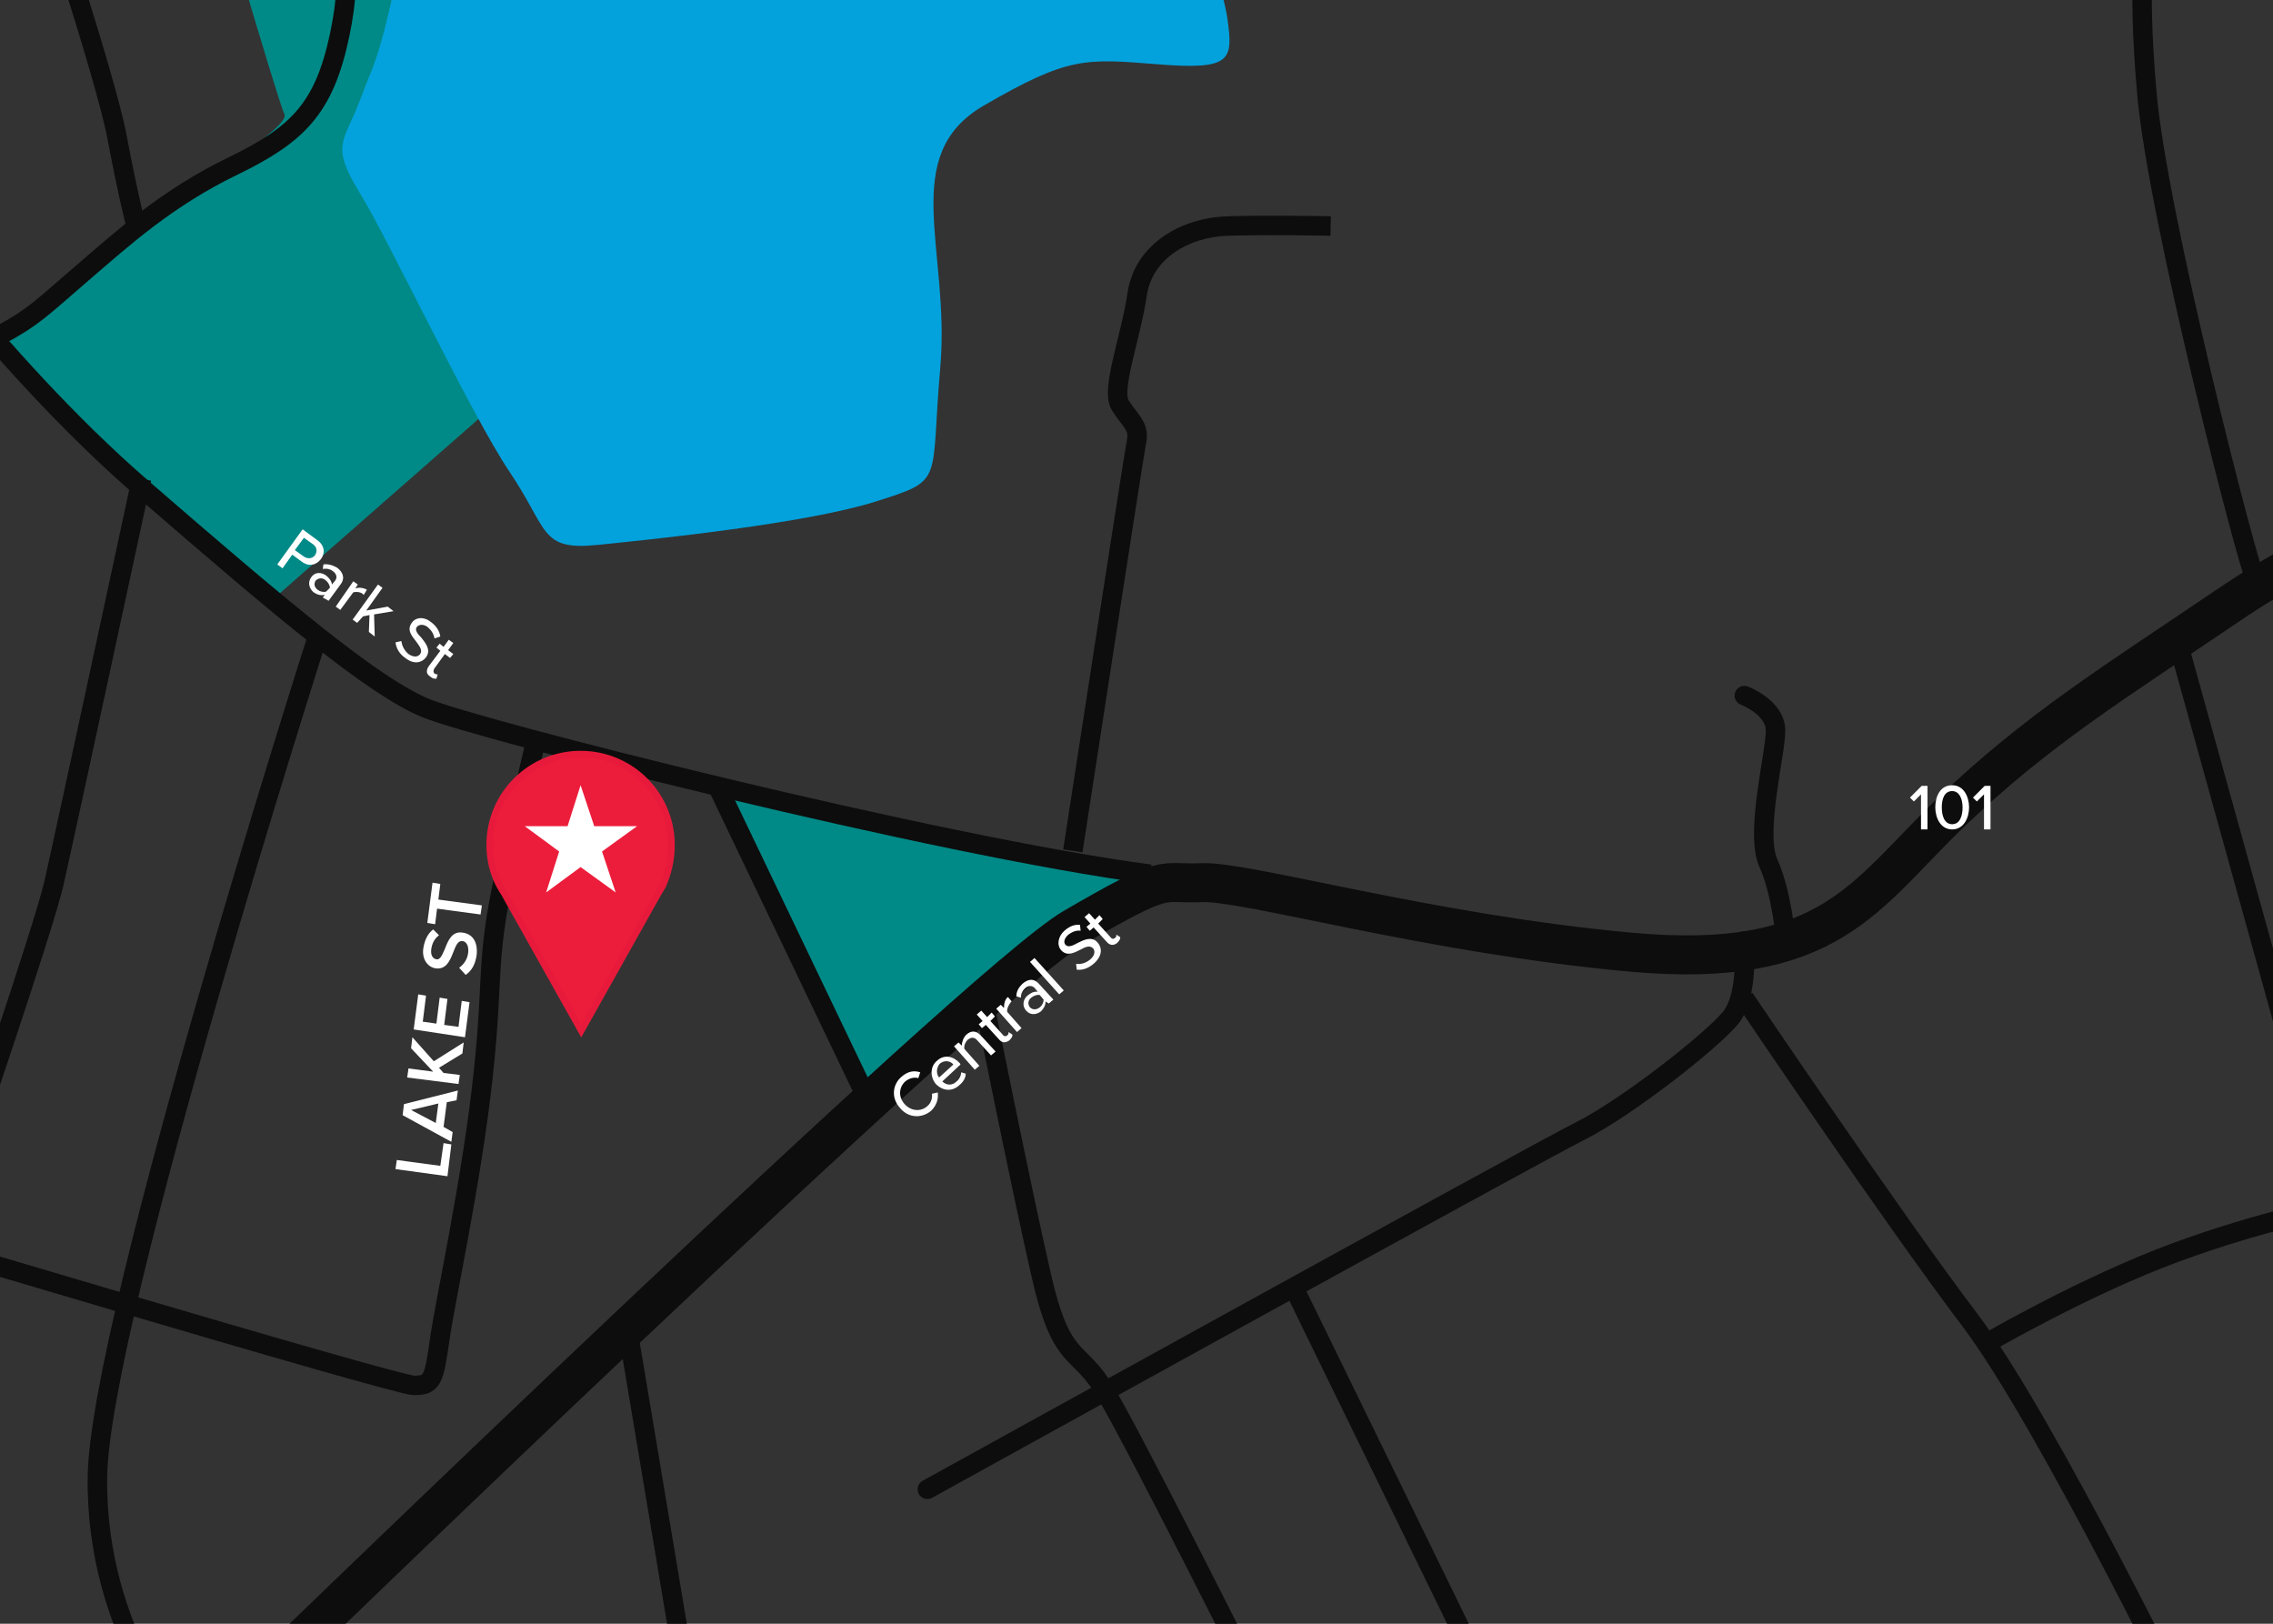 <?xml version="1.0" encoding="utf-8"?>
<!-- Generator: Adobe Illustrator 26.0.2, SVG Export Plug-In . SVG Version: 6.00 Build 0)  -->
<svg version="1.1" xmlns="http://www.w3.org/2000/svg" xmlns:xlink="http://www.w3.org/1999/xlink" x="0px" y="0px"
	 viewBox="0 0 350 250" style="enable-background:new 0 0 350 250;" xml:space="preserve">
<style type="text/css">
	.st0{fill:#333333;}
	.st1{opacity:0.35;fill:#333333;}
	.st2{fill:#FFFFFF;}
	.st3{fill:#008A87;}
	.st4{fill:none;stroke:#494949;stroke-width:6;stroke-miterlimit:10;}
	.st5{fill:#03A2DD;}
	.st6{fill:none;stroke:#03A2DD;stroke-width:3;stroke-miterlimit:10;}
	.st7{opacity:0.15;fill:#008A87;}
	.st8{fill:#269C99;}
	.st9{fill:none;stroke:#0D0D0D;stroke-width:3;stroke-miterlimit:10;}
	.st10{fill:none;stroke:#03A2DD;stroke-miterlimit:10;}
	.st11{fill:none;stroke:#03A2DD;stroke-width:2;stroke-miterlimit:10;}
	.st12{fill:#008A87;stroke:#03A2DD;stroke-miterlimit:10;}
	.st13{fill:none;stroke:#03A2DD;stroke-linecap:round;stroke-miterlimit:10;}
	.st14{fill:none;stroke:#03A2DD;stroke-linejoin:round;stroke-miterlimit:10;}
	.st15{fill:none;stroke:#008A87;stroke-miterlimit:10;}
	.st16{fill:none;stroke:#0D0D0D;stroke-width:3;stroke-linecap:round;stroke-miterlimit:10;}
	.st17{opacity:0.5;}
	.st18{fill-rule:evenodd;clip-rule:evenodd;fill:#FFFFFF;}
	.st19{fill:none;stroke:#008A87;stroke-linecap:round;stroke-miterlimit:10;}
	.st20{fill:none;stroke:#494949;stroke-width:6;stroke-linecap:round;stroke-miterlimit:10;}
	.st21{fill:none;stroke:#565656;stroke-width:3;stroke-linecap:square;stroke-miterlimit:10;}
	.st22{fill:none;stroke:#0D0D0D;stroke-width:9;stroke-miterlimit:10;}
	.st23{fill:none;stroke:#0D0D0D;stroke-width:6;stroke-miterlimit:10;}
	.st24{fill:none;stroke:#0D0D0D;stroke-width:2;stroke-miterlimit:10;}
	.st25{fill:#EDECED;stroke:#0D0D0D;stroke-miterlimit:10;}
	.st26{fill:#EC1D3B;}
	.st27{fill:none;stroke:#0D0D0D;stroke-width:8;stroke-linecap:round;stroke-miterlimit:10;}
	.st28{fill:none;stroke:#0D0D0D;stroke-width:15;stroke-miterlimit:10;}
	.st29{fill:none;stroke:#0D0D0D;stroke-width:3.101;stroke-miterlimit:10;}
	.st30{fill:none;stroke:#0D0D0D;stroke-width:3;stroke-linecap:round;stroke-linejoin:bevel;stroke-miterlimit:10;}
	.st31{fill:#0D0D0D;stroke:#0D0D0D;stroke-width:3;stroke-miterlimit:10;}
	.st32{fill:none;stroke:#0D0D0D;stroke-width:3.534;stroke-miterlimit:10;}
	.st33{fill:none;stroke:#0D0D0D;stroke-width:3;stroke-linecap:round;stroke-linejoin:round;stroke-miterlimit:10;}
	.st34{fill:#0D0D0D;}
	.st35{fill:#008A87;stroke:#0D0D0D;stroke-width:3;stroke-linecap:round;stroke-miterlimit:10;}
	.st36{fill:#FFFFFF;stroke:#0D0D0D;stroke-width:6;stroke-miterlimit:10;}
	.st37{fill:#0D0D0D;stroke:#0D0D0D;stroke-miterlimit:10;}
	.st38{fill:#FFFFFF;stroke:#0D0D0D;stroke-width:3;stroke-miterlimit:10;}
	.st39{fill:none;stroke:#0D0D0D;stroke-width:9;stroke-linecap:round;stroke-miterlimit:10;}
	.st40{fill:none;stroke:#0D0D0D;stroke-width:6;stroke-linecap:round;stroke-linejoin:round;stroke-miterlimit:10;}
	.st41{fill:none;stroke:#0D0D0D;stroke-width:6.131;stroke-miterlimit:10;}
	.st42{fill:none;stroke:#0D0D0D;stroke-width:3;stroke-linecap:square;stroke-miterlimit:10;}
	.st43{fill:#333333;stroke:#0D0D0D;stroke-width:3;stroke-miterlimit:10;}
	.st44{fill:none;stroke:#0D0D0D;stroke-width:2.229;stroke-linecap:round;stroke-miterlimit:10;}
	.st45{fill:#03A2DD;stroke:#0D0D0D;stroke-width:3;stroke-miterlimit:10;}
	.st46{fill:none;stroke:#0D0D0D;stroke-width:6;stroke-linecap:round;stroke-miterlimit:10;}
	.st47{fill:none;stroke:#0D0D0D;stroke-width:6;stroke-linecap:square;stroke-miterlimit:10;}
	.st48{fill:none;stroke:#494949;stroke-width:3;stroke-linecap:round;stroke-miterlimit:10;}
	.st49{fill:none;stroke:#565656;stroke-width:3;stroke-linecap:round;stroke-miterlimit:10;}
	.st50{fill:#0D0D0D;stroke:#0D0D0D;stroke-width:3;stroke-linecap:round;stroke-miterlimit:10;}
	.st51{fill:#EDECED;}
	.st52{fill:#FFFEFF;}
	.st53{fill:#FFFFFF;stroke:#FFFFFF;stroke-width:0.175;stroke-miterlimit:10;}
	.st54{fill:#EC1D3B;stroke:#E81A3B;stroke-miterlimit:10;}
	.st55{fill:none;}
	.st56{fill:none;stroke:#EDECED;stroke-miterlimit:10;}
</style>
<g id="Map_Screenshot">
</g>
<g id="Charcoal_Background">
	<rect x="-7.9" y="-3.5" class="st0" width="370" height="258.9"/>
</g>
<g id="Parks_and_Rivers">
	<path class="st3" d="M32-21.5c0,0,10.7,36.8,11.8,39.1S25.3,31.1,16.8,38.4S0,51.5,0,51.5L15,69L42,92.3L81.1,58l7-88.4L32-21.5z"
		/>
	<path class="st3" d="M112.3,121.5c0.6,0.1,36.2,8.2,45.6,9.9c9.4,1.7,21.1,3.9,21.1,3.9s-18.6,8.8-27.6,17.1
		c-9.1,8.2-17.7,17.5-17.7,17.5l-23.2-48.8L112.3,121.5z"/>
	<path class="st5" d="M62.1-42.3c0,0-2.8,4.6-1.8,11.9C61.2-23,64.1-17,61.1-3.5s-3.3,12.6-5.7,19c-2.4,6.4-4.6,6.7,0,14.2
		s17.1,34.1,23.1,43S83.1,84.8,92,83.9s32.2-3.3,42.9-6.7c10.7-3.4,8.3-2.7,9.9-20.8c1.5-18-6.5-32.4,6.6-40.1
		c13.1-7.6,15.6-7.3,26.9-6.4c11.3,0.9,11.6-0.6,10.7-7c-0.9-6.5-6.4-16.5,2.8-26.6c9.2-10.1-2.8-18.6-2.8-18.6H62.1z"/>
</g>
<g id="Roads">
	<path class="st9" d="M-20.1,28c0,0,19.3,27.5,41.9,47.1s35.8,30.6,43.7,33.9s78.9,21.3,111.6,25.6"/>
	<path class="st9" d="M330.6-9.6c0,0-1.7,5.2,0,24.2s15.5,72.5,16.7,74.6"/>
	<path class="st9" d="M21.8,73.7c0,0-11.9,55.3-13.5,62.3s-14.4,44.4-14.4,44.4"/>
	<path class="st9" d="M-11.3,71.1c0,0-0.6-9.2,3.4-12.2c4-3.1,2.7-4.6,7.9-7.3c5.2-2.8,6.2-4,12.6-9.5s13.1-11.6,23.2-16.5
		s14.1-8.9,16.5-20.2s0-17.1,0-17.1"/>
	<path class="st9" d="M5.2-21.5c0,0,11,33,12.8,42.5s3,14,3,14"/>
	<path class="st9" d="M165.2,131c0,0,9.3-60.5,9.8-63c0.5-2.4-1-3.2-2.5-5.6s1.6-10.3,2.6-17.1c1-6.7,7.5-10.3,13.9-10.5
		s15.9,0,15.9,0"/>
	<path class="st9" d="M29.1,267.1c0,0-14.4-15.3-14.1-39.7S48.9,98,48.9,98"/>
	<path class="st9" d="M-25.3,187.5c0,0,86.2,25.8,89,25.8c2.8,0,3.1-0.6,4-7s4.9-24.2,6.7-40.8s0.1-17.4,4.1-34.4s4-17,4-17"/>
	<line class="st9" x1="110.5" y1="121.1" x2="133.3" y2="168.7"/>
	<line class="st9" x1="107.1" y1="267.1" x2="96.4" y2="203.2"/>
	<path class="st9" d="M195.4,263.1c0,0-22-44-25.8-49.8s-6.3-3.7-9.3-17.1c-3.1-13.5-8.9-42.5-8.9-42.5"/>
	<path class="st16" d="M142.8,229.3c0,0,93.2-51.5,100.6-55.2c7.3-3.7,20.1-13.8,23.1-17.4c2.9-3.7,2-11.8,2-11.8"/>
	<path class="st9" d="M338.6,267.1c0,0-23.4-48.2-35.3-63.9c-11.9-15.7-34.7-49.5-34.7-49.5"/>
	<line class="st9" x1="371.2" y1="228" x2="335.1" y2="98"/>
	<path class="st9" d="M372.4,187.5l-11.5,3.5l-1.4-5.1c0,0-10.5,1.8-24.4,6.9s-29.2,14-29.2,14"/>
	<line class="st9" x1="239.1" y1="279.9" x2="199.2" y2="198.2"/>
	<path class="st16" d="M268.6,107.1c0,0,4.8,1.8,4.8,5.4s-3.2,15.8-1.1,20.4s2.7,12,2.7,12"/>
	<path class="st46" d="M369.4,81.3c-0.9-0.4-9.5,0.5-26.6,12.1c-17.1,11.6-28.9,18.8-42.3,31.6c-13.4,12.8-18.6,24.4-49.4,21.6
		c-30.9-2.8-59.3-11-66-10.7c-6.7,0.3-4.8-1.8-19.9,7c-15,8.9-125.1,115.6-125.1,115.6"/>
</g>
<g id="Landmarks">
</g>
<g id="Office_Pin">
	<g>
		
			<g id="Local_presence_x2C__proximity_x2C__location_x2C__nearby_x2C__GPS_x5F_1_00000088842038998602192630000017585115514835669635_">
			<g id="Layer_2_00000151514612576767113640000012069029909580424121_">
				<g id="Layer_1-2_00000156585614017142930440000011958930866708014759_">
					<path class="st54" d="M103.4,130.1c0-7.7-6.2-14-14-14c-7.7,0-14,6.2-14,14c0,2.2,0.5,4.4,1.6,6.4l0,0l0.1,0.1
						c0.1,0.2,0.2,0.5,0.4,0.7l12,21.4l12-21.4c0.1-0.2,0.3-0.4,0.4-0.7l0.1-0.1l0,0C102.9,134.5,103.4,132.4,103.4,130.1z"/>
				</g>
			</g>
		</g>
		<polygon class="st2" points="89.4,120.9 91.5,127.2 98.1,127.2 92.7,131.1 94.8,137.4 89.4,133.5 84.1,137.4 86.1,131.1 
			80.8,127.2 87.4,127.2 		"/>
	</g>
</g>
<g id="Street_Names">
	<g>
		<path class="st2" d="M60.9,180l0.2-1.4l6.7,0.9l0.5-3.5l1.2,0.2l-0.6,4.9L60.9,180z"/>
		<path class="st2" d="M68.8,169.7l-0.5,3.8l1.4,0.8l-0.2,1.5l-7.5-4.1l0.2-1.7l8.3-2.1l-0.2,1.5L68.8,169.7z M67.1,172.9l0.4-3
			l-4.2,1L67.1,172.9z"/>
		<path class="st2" d="M67.6,164.4l0.7,0.8l2.5,0.3l-0.2,1.4l-7.9-1l0.2-1.4l3.8,0.5l-3.4-3.6l0.2-1.7l3.3,3.7l4.6-2.9l-0.2,1.7
			L67.6,164.4z"/>
		<path class="st2" d="M63.7,158.5l0.7-5.4l1.2,0.2l-0.5,4l2.1,0.3l0.5-4l1.2,0.2l-0.5,4l2.2,0.3l0.5-4l1.2,0.2l-0.7,5.4L63.7,158.5
			z"/>
		<path class="st2" d="M70.7,149c0.7-0.5,1.3-1.3,1.4-2.4c0.1-1.1-0.4-1.7-0.9-1.7c-0.7-0.1-1,0.7-1.4,1.7c-0.5,1.3-1.1,2.7-2.7,2.5
			c-1.3-0.2-2.2-1.5-1.9-3.2c0.2-1.2,0.7-2.2,1.5-2.8l0.9,0.9c-0.7,0.5-1.1,1.3-1.2,2.2c-0.1,0.8,0.2,1.4,0.8,1.5
			c0.6,0.1,0.9-0.7,1.3-1.6c0.5-1.3,1.1-2.8,2.8-2.5c1.3,0.2,2.3,1.2,2.1,3.4c-0.2,1.5-0.8,2.5-1.7,3.1L70.7,149z"/>
		<path class="st2" d="M67.3,139.9l-0.3,2.4l-1.2-0.2l0.8-6.2l1.2,0.2l-0.3,2.4l6.7,0.9l-0.2,1.4L67.3,139.9z"/>
	</g>
	<g>
		<path class="st2" d="M46.6,81.5l2.3,1.7c1.1,0.8,1.2,2,0.5,2.9c-0.7,0.9-1.8,1.2-2.9,0.4L45,85.4l-1.5,2.1l-0.8-0.6L46.6,81.5z
			 M48.2,83.8l-1.4-1l-1.4,1.9l1.4,1c0.6,0.4,1.3,0.3,1.7-0.2C48.9,84.9,48.8,84.2,48.2,83.8z"/>
		<path class="st2" d="M50,91.6c-0.6,0.1-1.1,0-1.7-0.4c-0.6-0.5-1-1.4-0.4-2.3c0.6-0.9,1.6-0.8,2.3-0.3c0.5,0.4,0.9,0.9,0.9,1.4
			l0.5-0.6c0.4-0.5,0.2-1.1-0.4-1.5c-0.4-0.3-0.9-0.4-1.5-0.3l0.1-0.7c0.7-0.1,1.4,0.1,2.1,0.5c0.8,0.6,1.3,1.5,0.6,2.5l-1.9,2.6
			L49.7,92L50,91.6z M50.8,90.5c0-0.4-0.3-0.9-0.7-1.2c-0.5-0.4-1.1-0.3-1.5,0.1c-0.3,0.5-0.2,1,0.3,1.4c0.4,0.3,0.9,0.4,1.3,0.3
			L50.8,90.5z"/>
		<path class="st2" d="M54.4,89.5l0.7,0.5l-0.4,0.6c0.6-0.2,1.3-0.1,1.8,0.2L56,91.6c-0.1-0.1-0.1-0.1-0.2-0.2
			c-0.4-0.3-1.1-0.3-1.4-0.2l-2,2.7l-0.7-0.5L54.4,89.5z"/>
		<path class="st2" d="M56.9,94.7l-1,0.2L55,95.9l-0.7-0.5l3.9-5.4l0.7,0.5L56.4,94l3.3-0.6l0.9,0.7l-3,0.5l0.1,3.4l-0.9-0.7
			L56.9,94.7z"/>
		<path class="st2" d="M61.8,98.7c0.1,0.7,0.4,1.4,1.1,2c0.9,0.6,1.5,0.4,1.8,0c0.4-0.6-0.1-1.2-0.6-1.9c-0.7-0.9-1.5-1.8-0.7-2.9
			c0.6-0.9,1.9-1,3-0.1c0.8,0.6,1.3,1.4,1.4,2.2l-0.9,0.3c-0.1-0.7-0.5-1.3-1.1-1.8c-0.6-0.4-1.2-0.4-1.6,0
			c-0.4,0.5,0.1,1.1,0.7,1.7c0.7,0.9,1.5,1.9,0.7,3c-0.6,0.8-1.8,1.2-3.2,0.1c-1-0.7-1.4-1.6-1.5-2.4L61.8,98.7z"/>
		<path class="st2" d="M66,102.6l1.8-2.4l-0.6-0.5l0.5-0.6l0.6,0.5l0.8-1.1l0.7,0.5l-0.8,1.1l0.8,0.6l-0.5,0.6l-0.8-0.6l-1.6,2.2
			c-0.2,0.3-0.2,0.6,0,0.8c0.2,0.1,0.4,0.2,0.5,0.1l-0.2,0.7c-0.3,0-0.6,0-0.9-0.3C65.6,103.8,65.6,103.2,66,102.6z"/>
	</g>
	<g>
		<path class="st2" d="M138.6,170.6c-1.4-1.5-1.2-3.6,0.2-4.8c1-0.9,2-1,2.9-0.7l-0.3,0.9c-0.6-0.2-1.4,0-2,0.5
			c-1,0.9-1.1,2.4-0.1,3.5c1,1.1,2.5,1.2,3.5,0.3c0.6-0.5,0.8-1.3,0.7-1.9l0.9-0.2c0.1,0.9-0.1,1.9-1,2.8
			C142,172.2,139.9,172.2,138.6,170.6z"/>
		<path class="st2" d="M144.3,163.3c1.1-1,2.5-0.7,3.5,0.4l0.1,0.2l-2.8,2.6c0.6,0.6,1.5,0.7,2.2,0c0.4-0.3,0.7-0.9,0.7-1.4l0.7,0.2
			c0,0.7-0.4,1.3-1,1.8c-1.1,1-2.5,0.9-3.6-0.2C143.2,165.8,143.2,164.2,144.3,163.3z M144.6,165.9l2.2-2c-0.4-0.5-1.3-0.8-2.1-0.1
			C144.1,164.5,144.2,165.4,144.6,165.9z"/>
		<path class="st2" d="M150.5,160.2c-0.5-0.6-1-0.5-1.5-0.1c-0.4,0.4-0.6,1-0.5,1.4l2.3,2.6l-0.7,0.6l-3.2-3.6l0.7-0.6l0.5,0.5
			c0-0.5,0.2-1.2,0.7-1.7c0.8-0.7,1.5-0.6,2.2,0.1l2.3,2.5l-0.7,0.6L150.5,160.2z"/>
		<path class="st2" d="M153.8,160l-2-2.2l-0.6,0.5l-0.5-0.6l0.6-0.5l-0.9-1l0.7-0.6l0.9,1l0.7-0.7l0.5,0.6l-0.7,0.7l1.9,2.1
			c0.2,0.3,0.5,0.3,0.7,0.1c0.2-0.1,0.2-0.3,0.2-0.5l0.6,0.4c0,0.3-0.1,0.5-0.5,0.9C154.8,160.6,154.3,160.6,153.8,160z"/>
		<path class="st2" d="M153.4,155.3l0.7-0.6l0.5,0.5c0-0.6,0.1-1.3,0.6-1.7l0.6,0.7c-0.1,0-0.2,0.1-0.2,0.2c-0.3,0.3-0.6,1-0.5,1.4
			l2.2,2.5l-0.7,0.6L153.4,155.3z"/>
		<path class="st2" d="M161,154.2c0,0.6-0.3,1.1-0.7,1.5c-0.6,0.5-1.6,0.7-2.3-0.1c-0.7-0.8-0.4-1.8,0.2-2.3c0.5-0.4,1-0.7,1.6-0.6
			l-0.5-0.6c-0.4-0.4-1-0.4-1.5,0.1c-0.4,0.4-0.6,0.8-0.6,1.4l-0.7-0.2c0-0.8,0.4-1.4,0.9-1.9c0.8-0.7,1.7-1,2.6,0l2.2,2.4l-0.7,0.6
			L161,154.2z M160.1,153.2c-0.4-0.1-0.9,0.1-1.3,0.4c-0.5,0.4-0.6,1-0.2,1.5c0.4,0.4,1,0.4,1.5,0c0.4-0.3,0.6-0.8,0.6-1.2
			L160.1,153.2z"/>
		<path class="st2" d="M158.6,148.1l0.7-0.6l4.5,5l-0.7,0.6L158.6,148.1z"/>
		<path class="st2" d="M165.7,148.4c0.7,0.1,1.5-0.1,2.2-0.7c0.8-0.7,0.7-1.4,0.4-1.7c-0.5-0.5-1.2-0.2-1.9,0.2
			c-1,0.5-2.1,1.1-3,0.1c-0.7-0.8-0.5-2.1,0.5-3c0.8-0.7,1.6-1,2.4-0.9l0.1,0.9c-0.7-0.1-1.4,0.2-2,0.7c-0.5,0.5-0.7,1.1-0.3,1.5
			c0.4,0.4,1.1,0.1,1.8-0.3c1-0.5,2.2-1.1,3.1-0.1c0.7,0.8,0.8,2-0.5,3.2c-0.9,0.8-1.8,1.1-2.7,1L165.7,148.4z"/>
		<path class="st2" d="M170.4,145l-2-2.2l-0.6,0.5l-0.5-0.6l0.6-0.5l-0.9-1l0.7-0.6l0.9,1l0.7-0.7l0.5,0.6l-0.7,0.7l1.9,2.1
			c0.2,0.3,0.5,0.3,0.7,0.1c0.2-0.1,0.2-0.3,0.2-0.5l0.6,0.4c0,0.3-0.1,0.5-0.5,0.9C171.5,145.6,170.9,145.6,170.4,145z"/>
	</g>
	<g>
		<path class="st2" d="M295.8,122.3l-1.1,1.1l-0.6-0.6l1.8-1.8h0.9v6.7h-1V122.3z"/>
		<path class="st2" d="M300.6,120.9c1.8,0,2.6,1.8,2.6,3.4s-0.8,3.4-2.6,3.4s-2.6-1.8-2.6-3.4S298.7,120.9,300.6,120.9z
			 M300.6,121.8c-1.2,0-1.6,1.2-1.6,2.5c0,1.3,0.4,2.6,1.6,2.6s1.6-1.3,1.6-2.6C302.2,123,301.7,121.8,300.6,121.8z"/>
		<path class="st2" d="M305.5,122.3l-1.1,1.1l-0.6-0.6l1.8-1.8h0.9v6.7h-1V122.3z"/>
	</g>
</g>
<g id="LABELS">
</g>
</svg>
